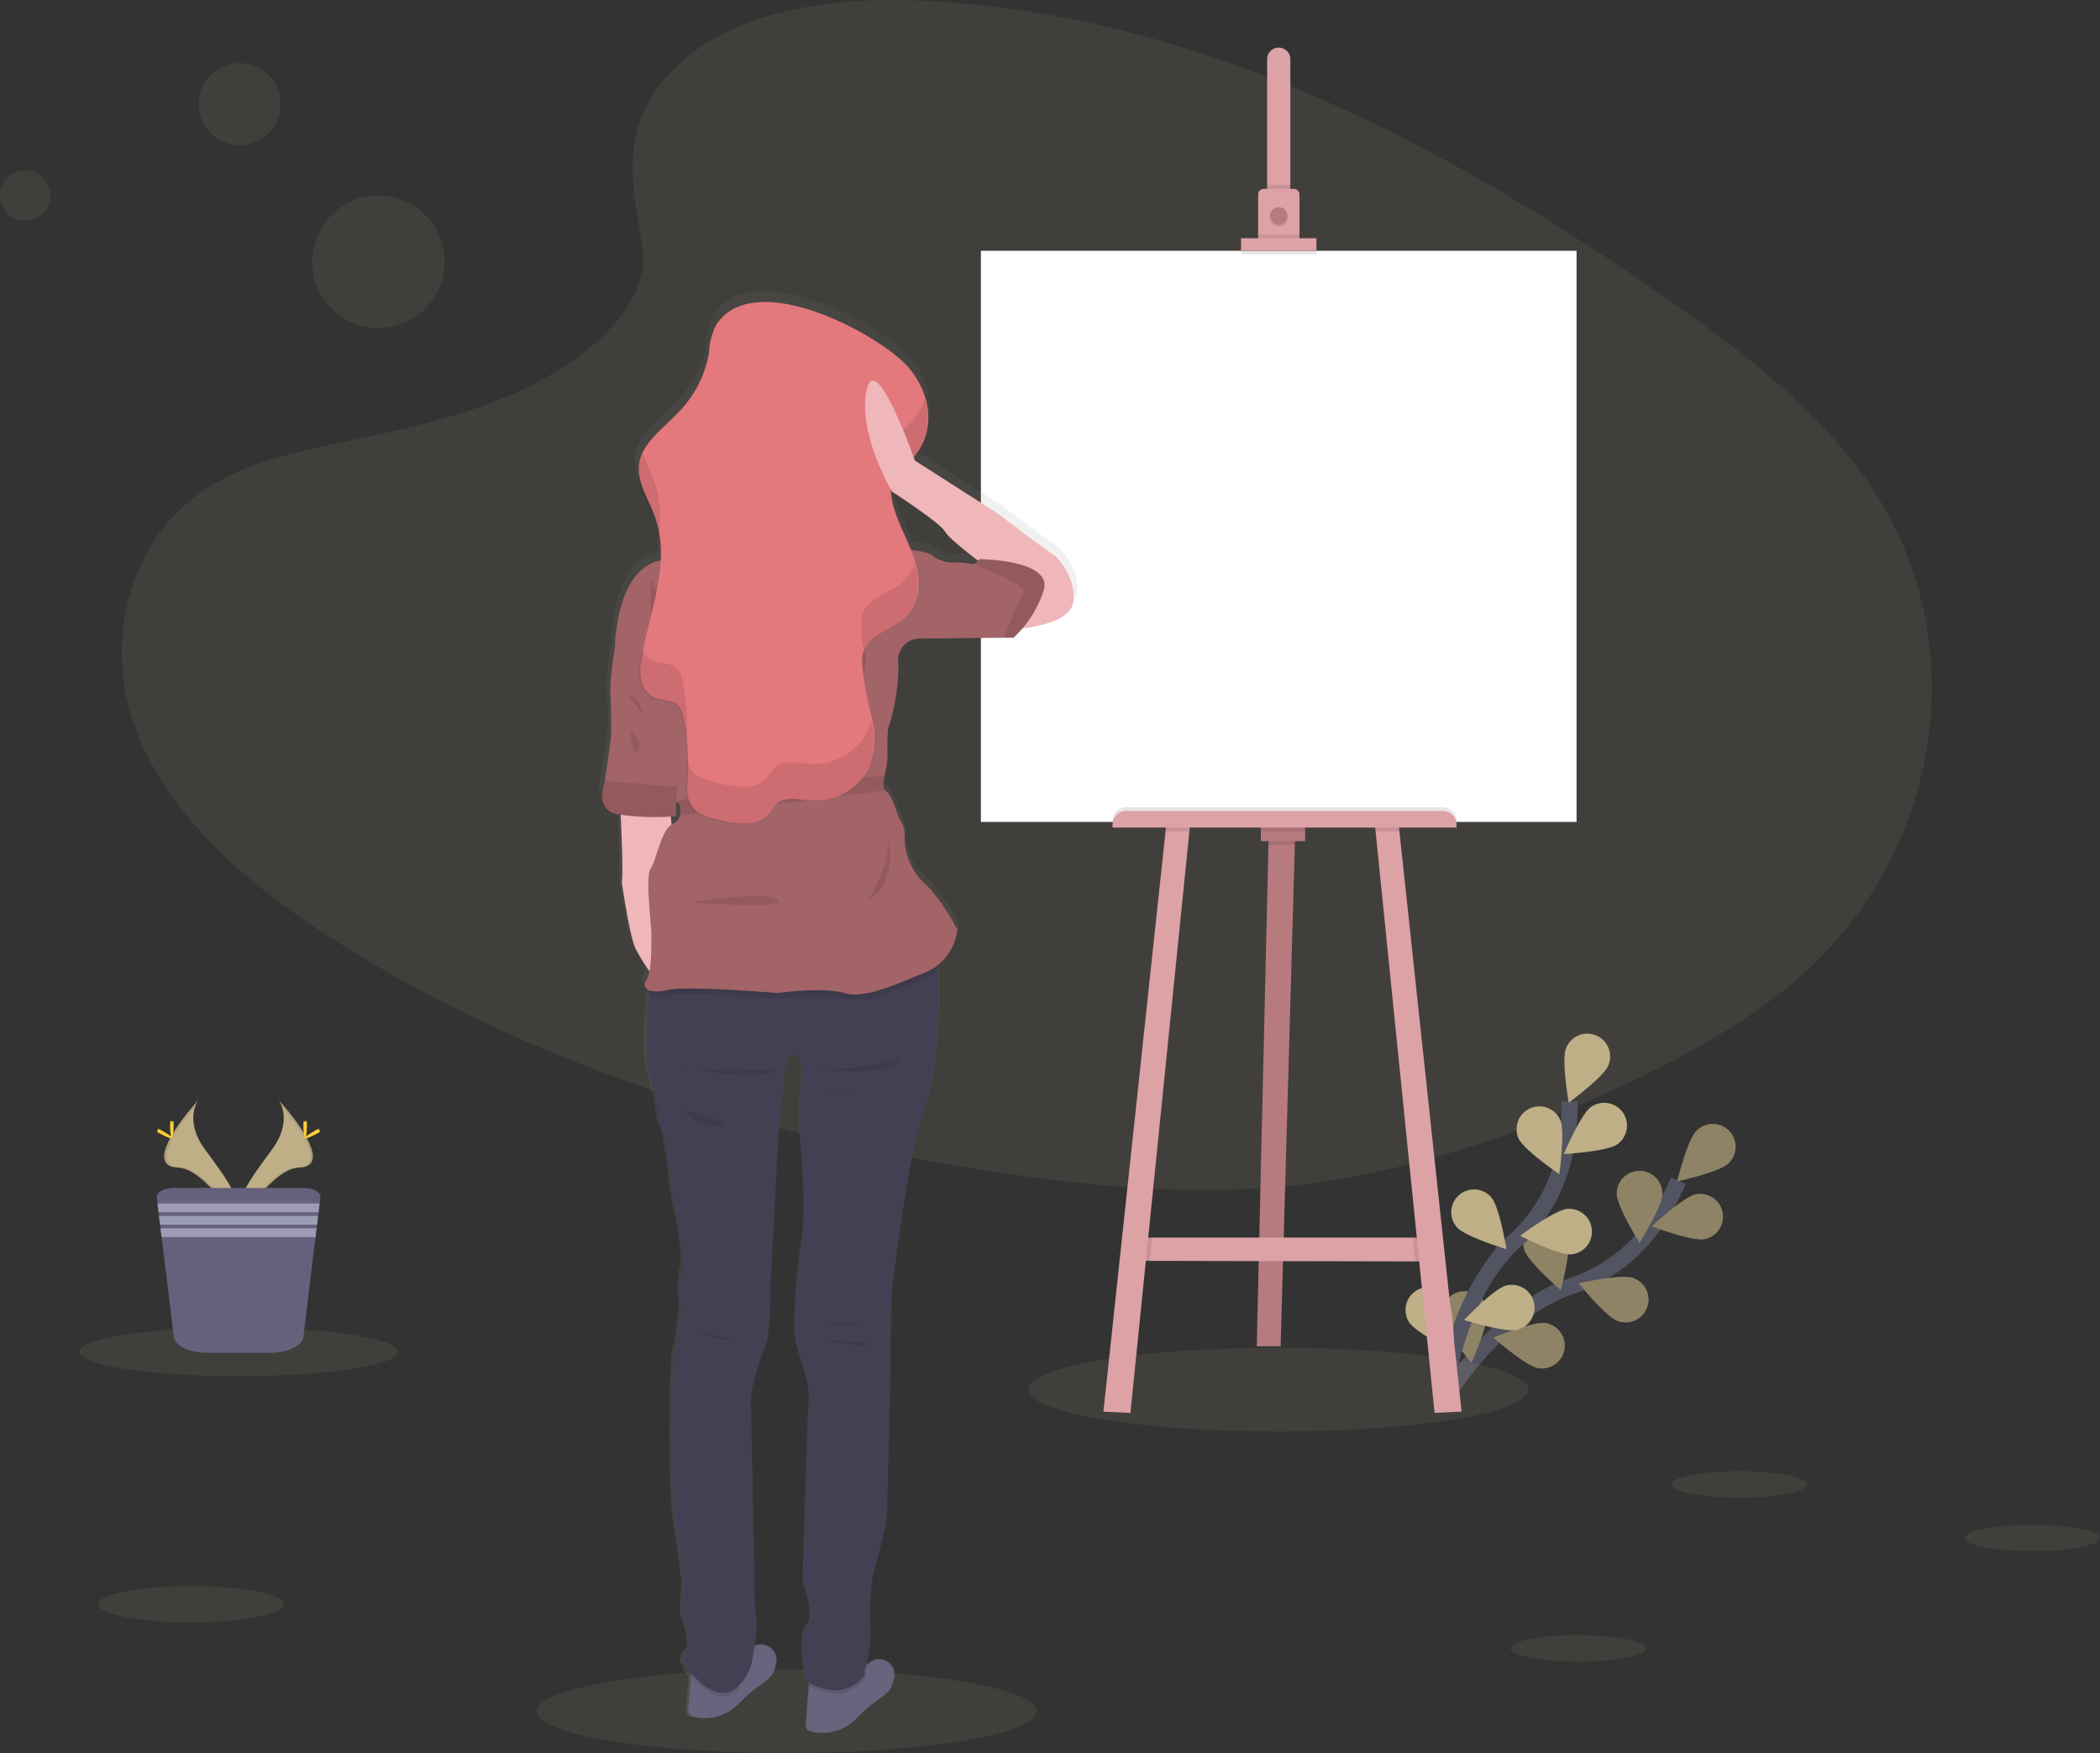 <svg xmlns="http://www.w3.org/2000/svg" xmlns:xlink="http://www.w3.org/1999/xlink" width="259.93" height="217.005" viewBox="0 0 259.93 217.005"><rect x="0" y="0" width="259.93" height="217.005" fill="#333333" stroke="none"/><defs><linearGradient id="a" x1="0.5" y1="1" x2="0.5" gradientUnits="objectBoundingBox"><stop offset="0" stop-color="gray" stop-opacity="0.251"/><stop offset="0.54" stop-color="gray" stop-opacity="0.122"/><stop offset="1" stop-color="gray" stop-opacity="0.102"/></linearGradient></defs><g transform="translate(0 0.003)"><path d="M227.686,40.725c7.6-6.765,19.531-8.152,30.392-7.614,34.11,1.7,64.9,18.162,91.534,36.79,9.643,6.742,19.135,14.009,25.393,23.3,12.75,18.9,8.961,45.091-8.753,60.664-6.029,5.3-13.335,9.367-20.837,12.961-13.338,6.4-27.73,11.54-42.868,13.01-10.793,1.041-21.722.2-32.455-1.259-29.983-4.075-59.41-13.067-84.085-28.451-10.819-6.747-21.017-15.136-25.477-26.046s-1.605-24.753,9.443-31.224c4.569-2.672,10.033-3.88,15.381-5.014,7.874-1.668,15.872-3.312,22.976-6.7,7.34-3.5,16.029-10.275,14.571-18.029C221.35,54.8,220.1,47.49,227.686,40.725Z" transform="translate(-143.424 -33.01)" fill="#beaf87" opacity="0.1"/><path d="M785.47,622.594s6.521-11.55,16.338-14.878a20.1,20.1,0,0,0,10.179-7.614,33.71,33.71,0,0,0,3-5.4" transform="translate(-607.244 -448.549)" fill="none" stroke="#535461" stroke-miterlimit="10" stroke-width="2"/><path d="M904.661,572.7c-1.119,1.088-6.331,2.209-6.331,2.209s1.278-5.175,2.4-6.26a2.824,2.824,0,1,1,3.934,4.051Z" transform="translate(-690.737 -428.688)" fill="#beaf87"/><path d="M892.835,606.574c-1.53.3-6.505-1.585-6.505-1.585s3.888-3.643,5.415-3.955a2.824,2.824,0,0,1,1.1,5.54Z" transform="translate(-681.86 -453.195)" fill="#beaf87"/><path d="M856.364,645.892c-1.475-.52-4.824-4.658-4.824-4.658s5.2-1.187,6.672-.677a2.823,2.823,0,1,1-1.847,5.334Z" transform="translate(-656.122 -482.38)" fill="#beaf87"/><path d="M816.48,667.958c-1.538-.26-5.54-3.776-5.54-3.776s4.92-2.05,6.458-1.8a2.823,2.823,0,1,1-.919,5.571Z" transform="translate(-626.086 -498.608)" fill="#beaf87"/><path d="M869.59,592.831c0,1.561,2.821,6.081,2.821,6.081s2.826-4.52,2.826-6.078a2.823,2.823,0,0,0-5.646,0Z" transform="translate(-669.475 -445.079)" fill="#beaf87"/><path d="M825.29,617.219c.468,1.488,4.512,4.959,4.512,4.959s1.343-5.16.877-6.648a2.824,2.824,0,0,0-5.389,1.689Z" transform="translate(-636.607 -462.495)" fill="#beaf87"/><path d="M786.468,650.452c.208,1.546,3.609,5.652,3.609,5.652s2.2-4.858,1.988-6.4a2.824,2.824,0,1,0-5.6.752Z" transform="translate(-607.963 -487.427)" fill="#beaf87"/><path d="M904.661,572.7c-1.119,1.088-6.331,2.209-6.331,2.209s1.278-5.175,2.4-6.26a2.824,2.824,0,1,1,3.934,4.051Z" transform="translate(-690.737 -428.688)" opacity="0.25"/><path d="M892.835,606.574c-1.53.3-6.505-1.585-6.505-1.585s3.888-3.643,5.415-3.955a2.824,2.824,0,0,1,1.1,5.54Z" transform="translate(-681.86 -453.195)" opacity="0.25"/><path d="M856.364,645.892c-1.475-.52-4.824-4.658-4.824-4.658s5.2-1.187,6.672-.677a2.823,2.823,0,1,1-1.847,5.334Z" transform="translate(-656.122 -482.38)" opacity="0.25"/><path d="M816.48,667.958c-1.538-.26-5.54-3.776-5.54-3.776s4.92-2.05,6.458-1.8a2.823,2.823,0,1,1-.919,5.571Z" transform="translate(-626.086 -498.608)" opacity="0.25"/><path d="M869.59,592.831c0,1.561,2.821,6.081,2.821,6.081s2.826-4.52,2.826-6.078a2.823,2.823,0,0,0-5.646,0Z" transform="translate(-669.475 -445.079)" opacity="0.25"/><path d="M825.29,617.219c.468,1.488,4.512,4.959,4.512,4.959s1.343-5.16.877-6.648a2.824,2.824,0,0,0-5.389,1.689Z" transform="translate(-636.607 -462.495)" opacity="0.25"/><path d="M786.468,650.452c.208,1.546,3.609,5.652,3.609,5.652s2.2-4.858,1.988-6.4a2.824,2.824,0,1,0-5.6.752Z" transform="translate(-607.963 -487.427)" opacity="0.25"/><path d="M786.91,594.469s1.28-13.2,8.909-20.223a20.1,20.1,0,0,0,6.219-11.087A33.6,33.6,0,0,0,802.6,557" transform="translate(-608.309 -420.659)" fill="none" stroke="#535461" stroke-miterlimit="10" stroke-width="2"/><path d="M850.128,528.7c-.583,1.447-4.892,4.585-4.892,4.585s-.926-5.251-.344-6.7a2.823,2.823,0,1,1,5.235,2.11Z" transform="translate(-651.062 -396.807)" fill="#beaf87"/><path d="M851.029,562.815c-1.275.9-6.6,1.189-6.6,1.189s2.082-4.91,3.349-5.808a2.824,2.824,0,1,1,3.25,4.619Z" transform="translate(-650.862 -421.163)" fill="#beaf87"/><path d="M829.957,613.7c-1.561.13-6.3-2.305-6.3-2.305s4.27-3.19,5.813-3.323a2.824,2.824,0,1,1,.474,5.628Z" transform="translate(-635.497 -458.433)" fill="#beaf87"/><path d="M803.6,649.777c-1.509.39-6.594-1.207-6.594-1.207s3.666-3.869,5.175-4.26a2.823,2.823,0,1,1,1.418,5.465Z" transform="translate(-615.781 -485.183)" fill="#beaf87"/><path d="M822.18,563.278c.63,1.426,5.043,4.423,5.043,4.423s.752-5.277.12-6.7a2.823,2.823,0,1,0-5.163,2.285Z" transform="translate(-634.222 -422.373)" fill="#beaf87"/><path d="M791.572,603.526c1.028,1.171,6.133,2.706,6.133,2.706s-.861-5.261-1.892-6.432a2.823,2.823,0,1,0-4.242,3.726Z" transform="translate(-611.238 -451.612)" fill="#beaf87"/><path d="M769.534,649.64c.817,1.33,5.589,3.7,5.589,3.7s.039-5.329-.781-6.659a2.823,2.823,0,0,0-4.811,2.956Z" transform="translate(-595.143 -486.011)" fill="#beaf87"/><ellipse cx="30.933" cy="5.186" rx="30.933" ry="5.186" transform="translate(66.427 206.63)" fill="#beaf87" opacity="0.1"/><ellipse cx="30.933" cy="5.186" rx="30.933" ry="5.186" transform="translate(127.312 166.822)" fill="#beaf87" opacity="0.1"/><path d="M602.563,397.586l-.029,1.012-1.759,62.064H597.82l1.449-62.064.029-1.168Z" transform="translate(-442.265 -294.02)" fill="#b77b7f"/><path d="M577,591.686l-2.214-.005-32.9-.07-1.754,0,.934-2.878h35.7Z" transform="translate(-399.586 -435.543)" fill="#dda2a6"/><path d="M606.684,397.586l-.029,1.012H603.39l.029-1.168Z" transform="translate(-446.386 -294.02)" opacity="0.1"/><rect width="5.482" height="2.063" transform="translate(156.062 102.049)" fill="#b77b7f"/><path d="M542.175,588.73l-.291,2.88-1.754,0,.934-2.878Z" transform="translate(-399.586 -435.543)" opacity="0.1"/><path d="M535.623,392.05l-.091.9-7.3,71.983-3.344-.159,7.692-71.824.086-.817Z" transform="translate(-388.312 -290.04)" fill="#dda2a6"/><path d="M674.674,591.686l-2.214-.005-.3-2.951h2.279Z" transform="translate(-497.262 -435.543)" opacity="0.1"/><path d="M664.753,464.769l-3.346.159-7.3-71.983-.091-.9,2.953.078.086.817Z" transform="translate(-483.842 -290.04)" fill="#dda2a6"/><rect width="73.731" height="70.697" transform="translate(121.411 31.04)" fill="#fff"/><path d="M706.152,57.175V74.247h-2.875V57.175a1.439,1.439,0,1,1,2.875,0Z" transform="translate(-546.436 -49.78)" fill="#dda2a6"/><rect width="2.878" height="1.553" transform="translate(156.838 22.914)" opacity="0.1"/><path d="M704.118,123.57v5.636H699V123.57a.7.7,0,0,1,.7-.7h3.724A.7.7,0,0,1,704.118,123.57Z" transform="translate(-543.273 -99.491)" fill="#dda2a6"/><circle cx="1.088" cy="1.088" r="1.088" transform="translate(157.189 25.869)" opacity="0.1"/><circle cx="1.088" cy="1.088" r="1.088" transform="translate(157.189 25.635)" fill="#b77b7f"/><rect width="5.134" height="0.7" transform="translate(155.711 29.018)" opacity="0.1"/><rect width="9.333" height="1.556" transform="translate(153.611 29.952)" opacity="0.1"/><rect width="9.333" height="1.556" transform="translate(153.611 29.484)" fill="#dda2a6"/><path d="M530.911,384h39.2a1.691,1.691,0,0,1,1.691,1.691v.369H529.22v-.369A1.691,1.691,0,0,1,530.911,384Z" transform="translate(-391.515 -284.085)" opacity="0.1"/><path d="M554.536,392.128l2.956-.078-.091.9H554.45Z" transform="translate(-410.18 -290.04)" opacity="0.1"/><rect width="5.482" height="0.856" transform="translate(156.062 102.049)" opacity="0.1"/><path d="M657.059,392.945h-2.948l-.091-.9,2.953.078Z" transform="translate(-483.842 -290.04)" opacity="0.1"/><path d="M530.911,385.77h39.2a1.691,1.691,0,0,1,1.691,1.691v.369H529.22v-.37a1.691,1.691,0,0,1,1.691-1.691Z" transform="translate(-391.515 -285.394)" fill="#dda2a6"/><path d="M442.04,202.963c-.591-.312-7.026-5.173-7.026-5.173L424.629,191.2s-.055-.156-.154-.424c2.849-3.234,2.227-7.928-.671-11.228-3.513-4-19.385-12.617-24.168-5.248a8.078,8.078,0,0,0-.867,3.367,13.984,13.984,0,0,1-3.791,7.442c-1.592,1.684-3.682,3.234-4.6,5.139a.309.309,0,0,0-.026-.073,4.778,4.778,0,0,0-.476,1.3c-.455,2.324,1.106,4.551,1.936,6.812a12.36,12.36,0,0,1,.6,2.363c.021-.161.039-.32.057-.481a15.1,15.1,0,0,1,.206,3.476c-5.763,1.174-5.766,11.033-5.766,11.033a33.671,33.671,0,0,0-.591,5.332c.12,1.413.117,4.468.117,5.2s-.71,5.329-.781,5.881a.136.136,0,0,1,0,.023c-.1.6-1.184,3.513,1.426,4.163.182.047.375.086.575.122.112,2.355.315,7.286.135,8.384,0,0,.95,6.625,1.738,8.308a19.112,19.112,0,0,0,1.743,2.815,3.1,3.1,0,0,1-.4,1.142c-.4.58-.2,1.056.479,1.262-.023.2-.049.427-.078.682-.289,2.555-.721,7.634.013,10.208a26.052,26.052,0,0,1,1.067,4.7,3.431,3.431,0,0,0,.416,1.645c.416.588,1.184,6.058,1.184,6.94s2.014,8.818,1.421,10.7a11.445,11.445,0,0,0-.117,4.528,37.533,37.533,0,0,1-.781,5.644c-.424,1-.593,17.108.057,21.282s1.067,7.642,1.067,7.642-.414,3.822-.06,4.351,1.007,3.705.533,3.88-.71,1.47-.71,1.47a13.125,13.125,0,0,0,.809,1.1,4.434,4.434,0,0,1-.533-.226c.187.26.468.63.814,1.041l-.325,4.228a.708.708,0,0,0,.52.742,5.951,5.951,0,0,0,5.886-1.655c2.961-3,3.968-2.586,4.5-4.408.057-.2.107-.388.148-.57a1.92,1.92,0,0,0-2.724-2.139,13.776,13.776,0,0,0,.2-3.57,52.693,52.693,0,0,1-.237-6.172l-.414-21.4a28.875,28.875,0,0,1,1.658-5.878c.89-1.645.781-7.408.781-7.408l1.007-18.932.947-9.229s.947-3.174,2.131.354c0,0-.651,7.111-.354,8.818a78.171,78.171,0,0,1,.414,11.816c-.3,1.821-1.6,11.818-.781,14.345s1.728,5.589,1.546,6.591-.781,22.692-.781,22.692,1.6,4.163.416,5.527-.06,6.765-.06,6.765.143.1.388.242l-.034.45-.372,4.863a.713.713,0,0,0,.52.744,5.948,5.948,0,0,0,5.886-1.655c2.961-3,3.968-2.586,4.5-4.41.057-.2.107-.385.151-.57a1.924,1.924,0,0,0-3.1-1.9l-.07.06a2.445,2.445,0,0,1-.232.174,1.129,1.129,0,0,1-.117.076,15.953,15.953,0,0,0,.52-4.72c-.3-1.587.294-6.406.294-6.406s1.717-5.763,1.777-8.066l.474-18.342s-.057-7.468.18-9.289,2.131-17.579,4.025-22.284c1.455-3.6,2.105-12.792,1.72-17.452-.021-.229-.042-.45-.068-.656a6.872,6.872,0,0,0,2.555-4.567s-2.134-4.075-4.187-5.8a7.866,7.866,0,0,1-2.422-5.953,3.091,3.091,0,0,0-.71-2.115s-.947-3.057-1.579-3.37a.494.494,0,0,1-.138-.1c-.429-.461-.1-1.777-.1-1.777v-.042a11.266,11.266,0,0,0,.388-2.782,18.751,18.751,0,0,1,.078-3.135,25.167,25.167,0,0,0,1.265-8,2.759,2.759,0,0,1,3.081-3.214l10.244-.107h1.166a8.2,8.2,0,0,0,1.121-1.161c1.952-.232,5.9-.968,6.341-3.122C445.081,206.179,442.633,203.278,442.04,202.963Zm-47.461,32.619.07-1.793c.242.208.4.341.4.341a2.805,2.805,0,0,1,.018,1.436,1.533,1.533,0,0,1-.887.994,1.075,1.075,0,0,0-.143.075l-.1-1.012ZM431.735,204.1a10.952,10.952,0,0,0-2.649-.156,5.892,5.892,0,0,1-1.972-.627c-.26-.507-1.7-.809-2.979-.981-.973-2.4-2.342-4.738-2.527-7.239a1.923,1.923,0,0,0-.013-.273l.148.26s5.964,3.8,6.635,4.944c.52.869,3.026,2.81,4.187,3.679a1.194,1.194,0,0,1-.638.427.351.351,0,0,1-.193-.034Z" transform="translate(-311.238 -135.409)" fill="url(#a)"/><path d="M494.8,824.64c-.044.182-.091.372-.148.565-.52,1.821-1.517,1.4-4.423,4.374a5.824,5.824,0,0,1-5.795,1.645.7.7,0,0,1-.52-.739l.367-4.824.174-2.321s4.642,1.3,7-.351a2.79,2.79,0,0,0,.229-.174.709.709,0,0,0,.052-.052,1.9,1.9,0,0,1,3.06,1.879Z" transform="translate(-384.151 -616.945)" fill="#67647e"/><path d="M438.8,817.64c-.044.182-.091.372-.148.565-.52,1.821-1.517,1.4-4.423,4.374a5.823,5.823,0,0,1-5.795,1.644.7.7,0,0,1-.52-.739l.367-4.824.174-2.321s4.642,1.3,7-.351a2.794,2.794,0,0,0,.229-.174.71.71,0,0,0,.052-.052,1.9,1.9,0,0,1,3.06,1.879Z" transform="translate(-342.722 -611.767)" fill="#67647e"/><path d="M432.628,826.734l.187,2.508c-2.664,2.662-5.836-1.3-6.765-2.6C428.493,827.9,432.628,826.734,432.628,826.734Z" transform="translate(-341.346 -620.137)" opacity="0.1"/><path d="M492.115,826.444l.349-.232c-2.433,3.7-6.047,1.993-7.174,1.33l.174-2.321s4.642,1.3,7-.351C492.284,825.776,492.115,826.444,492.115,826.444Z" transform="translate(-385.172 -618.828)" opacity="0.1"/><path d="M442.411,504.287c-1.868,4.665-3.734,20.3-3.968,22.117s-.174,9.216-.174,9.216l-.468,18.186c-.06,2.277-1.751,7.993-1.751,7.993a35.981,35.981,0,0,0-.291,6.357c.291,1.574-.757,5.724-.757,5.724l.349-.234c-2.917,4.423-7.525,1.108-7.525,1.108s-1.109-5.365.06-6.708-.409-5.482-.409-5.482.583-21.524.757-22.515-.7-4.025-1.517-6.534.468-12.425.76-14.233a78.326,78.326,0,0,0-.409-11.725c-.291-1.691.349-8.751.349-8.751-1.166-3.5-2.1-.349-2.1-.349l-.934,9.157L423.39,526.4s.117,5.724-.757,7.351A28.9,28.9,0,0,0,421,539.581l.409,21.235a52.932,52.932,0,0,0,.234,6.123c.291,1.7-.643,6.068-.643,6.068-3.266,7.694-8.511-.648-8.511-.648s.234-1.283.7-1.457-.174-3.325-.52-3.851.057-4.317.057-4.317-.409-3.44-1.041-7.582-.466-20.124-.057-21.115a38.443,38.443,0,0,0,.757-5.6,11.491,11.491,0,0,1,.117-4.494c.583-1.868-1.4-9.739-1.4-10.616s-.757-6.3-1.166-6.882a3.441,3.441,0,0,1-.409-1.634,26.071,26.071,0,0,0-1.041-4.665c-.723-2.555-.3-7.593-.013-10.13.1-.939.19-1.538.19-1.538s33.454-5.425,34.789-4.2a5.368,5.368,0,0,1,.643,2.693C444.493,491.592,443.837,500.725,442.411,504.287Z" transform="translate(-328.057 -366.725)" fill="#444053"/><path d="M491.34,662.224a31.1,31.1,0,0,0,5.2.039C497.9,661.99,491.34,662.224,491.34,662.224Z" transform="translate(-389.647 -498.434)" opacity="0.1"/><path d="M492.39,670.858s5.1.9,5.363.429S492.39,670.858,492.39,670.858Z" transform="translate(-390.424 -504.89)" opacity="0.1"/><path d="M432.46,667.27a14.017,14.017,0,0,1,4.083.781C437.982,668.714,432.46,667.27,432.46,667.27Z" transform="translate(-346.088 -502.236)" opacity="0.1"/><path d="M395.54,415.678s.427,8.126.2,9.565c0,0,.931,6.573,1.71,8.243a23.825,23.825,0,0,0,2.451,3.773l2.3-16.133-.546-5.527Z" transform="translate(-318.775 -316.051)" fill="#efb7b9"/><circle cx="8.982" cy="8.982" r="8.982" transform="translate(91.893 44.641)" fill="#efb7b9"/><path d="M453.572,254.344s-2.8,5.485-5.6,8.051,16.8,5.483,17.264,5.483-3.5-11.665-2.8-13.073S453.572,254.344,453.572,254.344Z" transform="translate(-357.361 -196.524)" fill="#efb7b9"/><path d="M445.086,486.971a5.838,5.838,0,0,1-1.442.807c-3.575,1.4-7.465,3.344-10.109,2.568s-8.243,0-8.243,0-11.28-.934-13.531-.39a4.409,4.409,0,0,1-2.342.06c.1-.939.19-1.538.19-1.538s33.493-5.425,34.828-4.2A5.352,5.352,0,0,1,445.086,486.971Z" transform="translate(-329.043 -366.725)" opacity="0.1"/><path d="M435.387,330.6a6.53,6.53,0,0,1-3.89,5.29c-3.58,1.4-7.465,3.344-10.109,2.568s-8.243,0-8.243,0-11.28-.934-13.531-.39-3.424-.154-2.724-1.166.624-4.356.624-5.756-.781-7.078-.081-8.09,1.322-4.9,2.722-5.524a1.525,1.525,0,0,0,.874-.986,2.821,2.821,0,0,0-.018-1.423s-.237-.2-.562-.484c-.825-.736-2.22-2.1-1.772-2.55.622-.624,0-4.668,0-4.668s-1.478-3.109-.931-4.275S393,295.839,393,295.839s0-10.575,6.378-11.043c0,0,4.512.156,5.056-1.866s4.122-3.19,4.122-3.19l8.168,1.79s7.231,1.561,8.555.622,2.342,1.244,2.342,1.244,4.509.234,4.975,1.168-1.475,10.031-1.475,10.031a2.727,2.727,0,0,0-3.034,3.19,24.943,24.943,0,0,1-1.259,7.934,18.713,18.713,0,0,0-.078,3.109,10.643,10.643,0,0,1-.38,2.761v.039s-.325,1.3.1,1.764a.52.52,0,0,0,.135.1c.625.31,1.561,3.344,1.561,3.344a3.079,3.079,0,0,1,.7,2.1,7.881,7.881,0,0,0,2.412,5.912C433.3,326.564,435.387,330.6,435.387,330.6Z" transform="translate(-316.896 -215.543)" fill="#a36468"/><path d="M396.285,356.6v.33l-.141,3.643a30.581,30.581,0,0,1-7.39-.26c-2.6-.648-1.509-3.539-1.405-4.137a.1.1,0,0,0,0-.023c.075-.546.781-5.095.781-5.834s0-3.773-.117-5.173a34.23,34.23,0,0,1,.572-5.3l.5-.619,5.48,2.1Z" transform="translate(-312.481 -259.553)" fill="#a36468"/><path d="M396.235,405.155l-.141,3.643a30.582,30.582,0,0,1-7.39-.26c-2.6-.648-1.509-3.539-1.405-4.137Z" transform="translate(-312.444 -307.766)" opacity="0.1"/><path d="M422.21,407.1a2.82,2.82,0,0,0-.018-1.423s-.237-.2-.562-.484c4.119-.575,20.431-2.813,25.924-3.057v.039s-.325,1.3.1,1.764Z" transform="translate(-338.076 -306.094)" opacity="0.1"/><path d="M515.771,432s1.012,5.724-2.761,7.738A17.29,17.29,0,0,0,515.771,432Z" transform="translate(-405.679 -328.184)" opacity="0.1"/><path d="M428.72,460.067s9.107-1.561,10.889-.349S428.72,460.067,428.72,460.067Z" transform="translate(-343.321 -348.349)" opacity="0.1"/><path d="M509.413,326.22s-1.4,5.756-.351,7.078S509.413,326.22,509.413,326.22Z" transform="translate(-402.47 -249.928)" opacity="0.1"/><path d="M410.058,308.14a5.669,5.669,0,0,1,.5,4.356C409.785,314.713,410.058,308.14,410.058,308.14Z" transform="translate(-329.481 -236.553)" opacity="0.1"/><path d="M400,380.18s1.634.971,1.09,2.488S400,380.18,400,380.18Z" transform="translate(-322.074 -289.848)" opacity="0.1"/><path d="M399.43,363.14s1.514.817,1.71,2.022S399.43,363.14,399.43,363.14Z" transform="translate(-321.653 -277.242)" opacity="0.1"/><path d="M485.81,538.233s9.529.973,11.433-1.283C497.243,536.963,488.649,538.662,485.81,538.233Z" transform="translate(-385.556 -405.826)" opacity="0.1"/><path d="M422.59,539.79s10.229,2.412,12.25.5C434.84,540.295,426.051,540.956,422.59,539.79Z" transform="translate(-338.786 -407.927)" opacity="0.1"/><path d="M488.65,554s4.278,0,6.26.117S488.65,554,488.65,554Z" transform="translate(-387.657 -418.439)" opacity="0.1"/><path d="M425.28,561s2.1,2.373,4.473,1.946S425.28,561,425.28,561Z" transform="translate(-340.776 -423.618)" opacity="0.1"/><path d="M413.907,179.522a8.035,8.035,0,0,0-.853,3.341,13.923,13.923,0,0,1-3.731,7.385c-1.866,1.983-4.423,3.781-4.907,6.2-.458,2.3,1.1,4.515,1.91,6.765,2.147,5.9-.851,12.1-1.725,18.191-.242,1.684.049,3.835,2.123,4.395a11.775,11.775,0,0,1,1.972.435,2.37,2.37,0,0,1,1.163,1.853,28.316,28.316,0,0,1,.536,7.619c-.094,1.431-.2,3.078,1.155,4.062a6.832,6.832,0,0,0,2.24.9c2.131.575,4.887,1.041,6.323-.31.6-.565.83-1.361,1.582-1.808,1.127-.669,2.724-.216,4.142-.146a7.522,7.522,0,0,0,6.734-3.619,9.735,9.735,0,0,0,.625-6.643,42.184,42.184,0,0,1-1.213-6.677,3.878,3.878,0,0,1,.5-2.266c.866-1.34,2.883-1.949,4.262-3,2.584-1.978,2.576-5.217,1.637-7.928s-2.625-5.311-2.834-8.113a3.088,3.088,0,0,1,.383-1.959,7.951,7.951,0,0,1,1.561-1.468c3.77-3.185,3.325-8.415.208-12C434.249,180.76,418.616,172.213,413.907,179.522Z" transform="translate(-325.279 -139.287)" fill="#e3787d"/><g transform="translate(78.936 49.431)" opacity="0.1"><path d="M406.47,258.575a14.816,14.816,0,0,0-.6-7.013c-.411-1.129-1.007-2.251-1.442-3.383a4.881,4.881,0,0,0-.468,1.3c-.458,2.3,1.1,4.515,1.91,6.765A12.3,12.3,0,0,1,406.47,258.575Z" transform="translate(-403.882 -241.625)"/><path d="M410.479,353.617a28.419,28.419,0,0,0-.533-7.619,2.375,2.375,0,0,0-1.166-1.85,11.526,11.526,0,0,0-1.972-.435,2.688,2.688,0,0,1-1.821-1.5c-.12.593-.224,1.184-.31,1.777-.242,1.684.049,3.835,2.123,4.395a11.52,11.52,0,0,1,1.972.432,2.38,2.38,0,0,1,1.166,1.853,28.844,28.844,0,0,1,.5,3.518C410.455,353.992,410.466,353.8,410.479,353.617Z" transform="translate(-404.417 -311.189)"/><path d="M449.219,377.58a7.514,7.514,0,0,1-6.737,3.619c-1.418-.073-3.016-.52-4.14.146-.752.445-.981,1.244-1.585,1.808-1.436,1.34-4.192.885-6.323.31a6.912,6.912,0,0,1-2.24-.9,2.81,2.81,0,0,1-1.106-1.8c.016.8,0,1.6-.049,2.4-.094,1.431-.2,3.078,1.155,4.064a6.909,6.909,0,0,0,2.24.892c2.131.575,4.887,1.041,6.323-.31.6-.565.833-1.361,1.585-1.821,1.124-.669,2.722-.216,4.14-.146a7.53,7.53,0,0,0,6.737-3.619,9.453,9.453,0,0,0,.669-6.383A6.993,6.993,0,0,1,449.219,377.58Z" transform="translate(-420.977 -336.075)"/><path d="M525.752,226.448a7.345,7.345,0,0,0-1.561,1.468,3.089,3.089,0,0,0-.382,1.959,10.425,10.425,0,0,0,.536,2.5,10.389,10.389,0,0,1,1.418-1.259,7.554,7.554,0,0,0,2.342-8.124,7.426,7.426,0,0,1-2.352,3.458Z" transform="translate(-492.582 -222.99)"/><path d="M514.9,303.822c-1.376,1.054-3.4,1.665-4.26,3.005a3.864,3.864,0,0,0-.5,2.264,15.627,15.627,0,0,0,.333,2.706,2.5,2.5,0,0,1,.169-.3c.864-1.34,2.883-1.949,4.26-3,2.36-1.806,2.558-4.663,1.86-7.21a5.4,5.4,0,0,1-1.86,2.542Z" transform="translate(-482.491 -280.909)"/></g><path d="M530.435,244.836s6.729-.349,7.312-3.187-1.821-5.724-2.409-6.029-6.932-5.134-6.932-5.134l-10.226-6.531s-4.9-14.051-5.985-8.673,3.151,12.521,3.151,12.521,5.87,3.773,6.531,4.9,4.707,4.083,4.707,4.083Z" transform="translate(-404.944 -166.95)" fill="#efb7b9"/><path d="M551.055,302.437a13.747,13.747,0,0,1-3.656,5.641h-1.148l-10.088.1L535,305l1.634-6.885,1.01.042a5.824,5.824,0,0,0,1.944.622,10.7,10.7,0,0,1,2.6.154.32.32,0,0,0,.19.029c.383-.039.781-.611.781-.611S552.65,298.393,551.055,302.437Z" transform="translate(-421.947 -229.14)" fill="#a36468"/><path d="M572,303.073a13.746,13.746,0,0,1-3.656,5.641h-1.148a57.6,57.6,0,0,1,2.342-5.652c.471-.718-3.755-2.506-6.227-3.471.383-.039.781-.611.781-.611S573.593,299.029,572,303.073Z" transform="translate(-442.891 -229.776)" opacity="0.1"/><ellipse cx="11.496" cy="2.248" rx="11.496" ry="2.248" transform="translate(12.136 196.321)" fill="#beaf87" opacity="0.1"/><ellipse cx="8.373" cy="1.637" rx="8.373" ry="1.637" transform="translate(206.888 182.103)" fill="#beaf87" opacity="0.1"/><ellipse cx="8.373" cy="1.637" rx="8.373" ry="1.637" transform="translate(243.183 188.736)" fill="#beaf87" opacity="0.1"/><ellipse cx="8.373" cy="1.637" rx="8.373" ry="1.637" transform="translate(186.982 202.397)" fill="#beaf87" opacity="0.1"/><path d="M218.374,556.31s1.884,2.464-.869,6.18-5.019,6.854-4.1,9.172c0,0,4.15-6.9,7.53-7S222.092,560.463,218.374,556.31Z" transform="translate(-183.879 -420.148)" fill="#beaf87"/><path d="M218.671,556.31a3.068,3.068,0,0,1,.385.781c3.3,3.874,5.053,7.489,1.884,7.58-2.951.083-6.492,5.363-7.34,6.7a2.457,2.457,0,0,0,.1.3s4.15-6.9,7.53-7S222.39,560.463,218.671,556.31Z" transform="translate(-184.176 -420.148)" opacity="0.1"/><path d="M245.3,566.784c0,.867-.1,1.561-.216,1.561s-.219-.7-.219-1.561.122-.458.242-.458S245.3,565.907,245.3,566.784Z" transform="translate(-207.31 -427.484)" fill="#ffd037"/><path d="M246.939,570.652c-.76.414-1.423.666-1.481.559s.52-.52,1.272-.942.461-.112.52,0S247.7,570.236,246.939,570.652Z" transform="translate(-207.742 -430.316)" fill="#ffd037"/><path d="M182.837,556.31s-1.884,2.464.869,6.18,5.019,6.854,4.106,9.172c0,0-4.163-6.9-7.546-7S179.119,560.463,182.837,556.31Z" transform="translate(-158.285 -420.148)" fill="#beaf87"/><path d="M182.832,556.31a3.067,3.067,0,0,0-.385.781c-3.3,3.874-5.053,7.489-1.884,7.58,2.951.083,6.505,5.363,7.34,6.7a2.962,2.962,0,0,1-.1.3s-4.163-6.9-7.546-7S179.114,560.463,182.832,556.31Z" transform="translate(-158.279 -420.148)" opacity="0.1"/><path d="M181.43,566.784c0,.867.1,1.561.216,1.561s.219-.7.219-1.561-.122-.458-.242-.458S181.43,565.907,181.43,566.784Z" transform="translate(-160.377 -427.484)" fill="#ffd037"/><path d="M175.49,570.652c.762.414,1.423.666,1.483.559s-.52-.52-1.275-.942-.461-.112-.52,0S174.731,570.236,175.49,570.652Z" transform="translate(-155.64 -430.316)" fill="#ffd037"/><ellipse cx="19.684" cy="3.021" rx="19.684" ry="3.021" transform="translate(9.838 164.305)" fill="#beaf87" opacity="0.1"/><path d="M195.337,599.283l-.094.781-.133,1.085-.055.453-.133,1.088-.057.453-.133,1.085-1.5,12.344c-.135,1.1-1.936,1.962-4.111,1.962h-7.811c-2.175,0-3.973-.859-4.109-1.962l-1.507-12.347-.133-1.085-.055-.453-.135-1.088-.055-.453-.133-1.085-.094-.781c-.075-.625.9-1.15,2.128-1.15h16.008C194.44,598.133,195.415,598.658,195.337,599.283Z" transform="translate(-155.682 -451.086)" fill="#65617d"/><path d="M94.962,572.5l-.13,1.088H75.02l-.13-1.088Z" transform="translate(-55.403 -423.536)" fill="#9d9cb5"/><path d="M95.307,578.42l-.13,1.085H75.743l-.133-1.085Z" transform="translate(-55.936 -427.916)" fill="#9d9cb5"/><path d="M95.653,584.33l-.133,1.085H76.463l-.133-1.085Z" transform="translate(-56.469 -432.288)" fill="#9d9cb5"/><circle cx="8.196" cy="8.196" r="8.196" transform="translate(38.638 24.202)" fill="#beaf87" opacity="0.1"/><circle cx="5.074" cy="5.074" r="5.074" transform="translate(24.587 7.809)" fill="#beaf87" opacity="0.1"/><circle cx="3.122" cy="3.122" r="3.122" transform="translate(0 21.079)" fill="#beaf87" opacity="0.1"/></g></svg>
